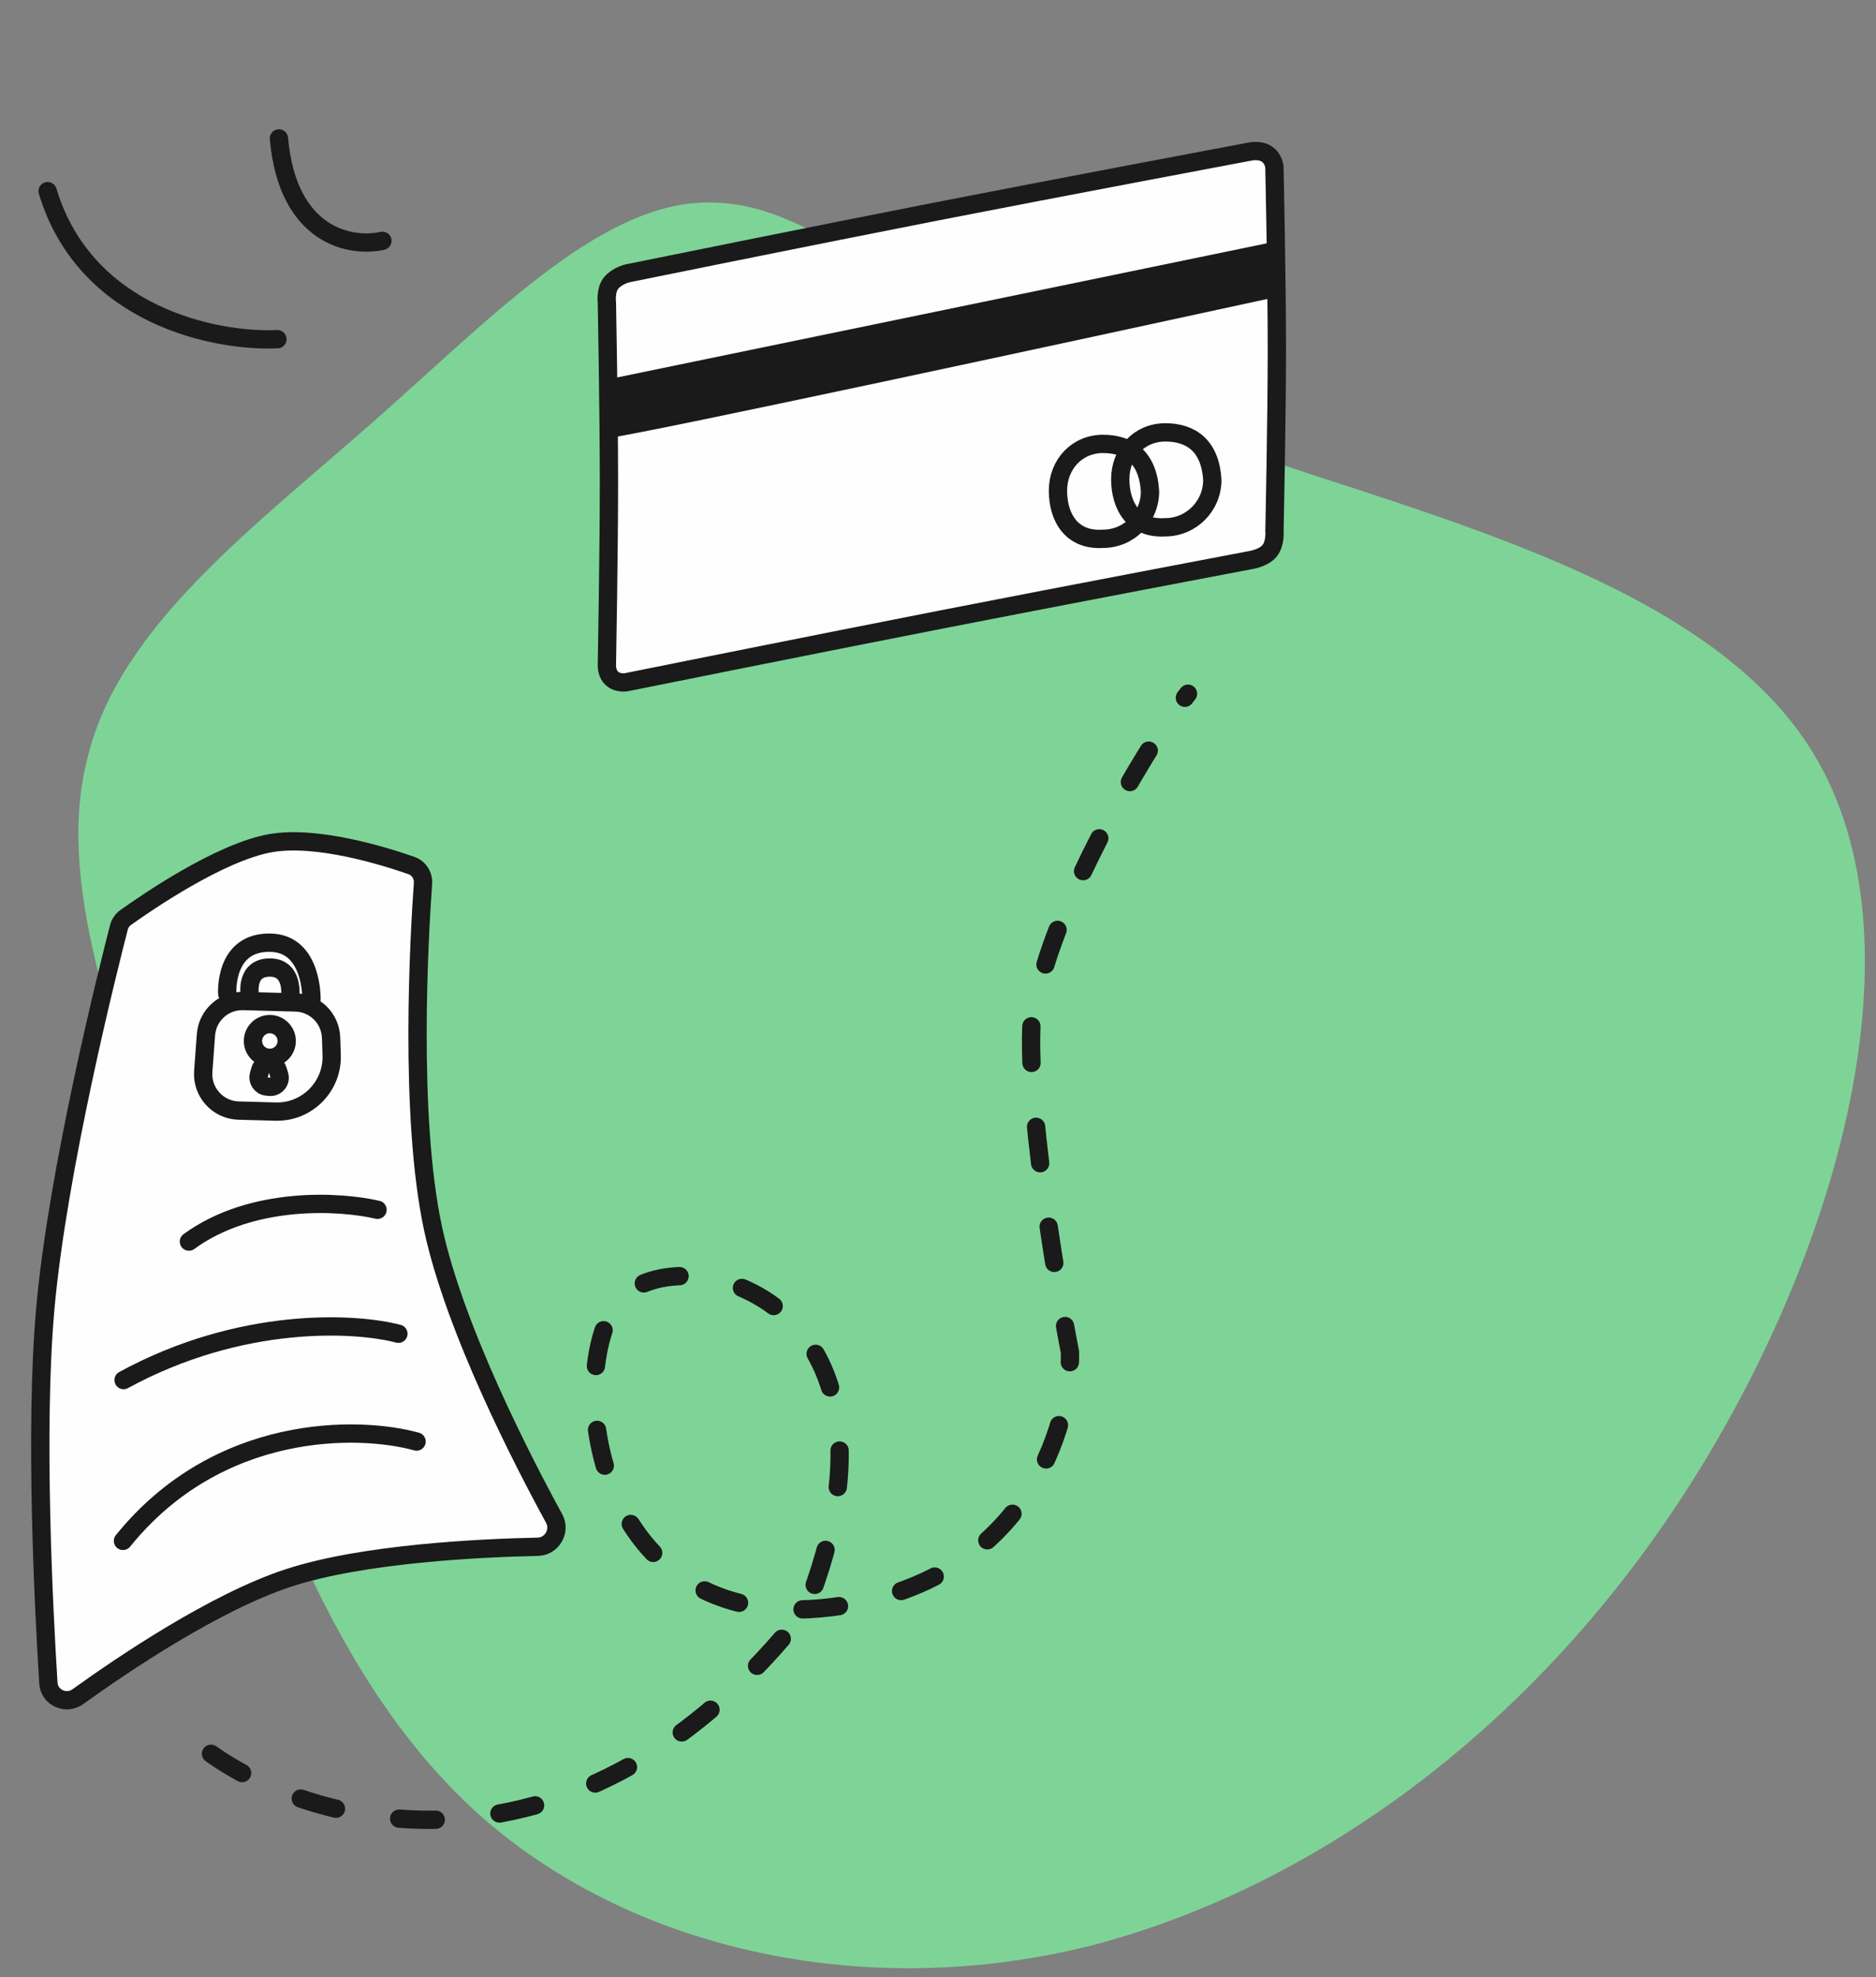 <svg width="205" height="216" viewBox="0 0 205 216" fill="none" xmlns="http://www.w3.org/2000/svg">
<rect x="0" y="0" width="205" height="216" fill="#808080" stroke="none"/>
<g clip-path="url(#clip0_2047_23826)">
<path d="M124.945 45.418C148.716 54.923 184.082 61.151 197.416 81.144C210.751 101.138 201.475 135.553 184.951 161.774C168.428 187.995 144.367 206.022 119.147 212.577C94.217 218.805 68.417 212.905 51.894 197.828C35.081 182.423 27.833 157.841 20.586 136.536C13.339 115.232 5.802 97.205 9.571 82.783C13.049 68.361 27.833 57.545 41.168 45.746C54.503 33.946 66.388 21.491 78.273 22.147C90.159 22.475 101.464 35.585 124.945 45.418Z" fill="#7ED496"/>
<path d="M66.814 30.88C67.497 30.086 68.63 29.85 68.63 29.85C68.63 29.85 89.136 25.684 102.396 23.091C115.655 20.497 136.538 16.569 136.538 16.569C136.538 16.569 137.828 16.254 138.623 16.98C139.339 17.633 139.266 18.491 139.266 18.491C139.266 18.491 139.53 30.463 139.53 38.17C139.53 45.878 139.266 57.965 139.266 57.965C139.266 57.965 139.405 59.372 138.719 60.193C138.032 61.017 136.538 61.213 136.538 61.213C136.538 61.213 116.092 65.095 102.832 67.688C89.573 70.282 68.63 74.495 68.63 74.495C68.63 74.495 67.697 74.754 66.97 74.201C66.21 73.624 66.319 72.535 66.319 72.535C66.319 72.535 66.542 60.385 66.542 52.678C66.542 44.97 66.319 33.061 66.319 33.061C66.319 33.061 66.13 31.674 66.814 30.88Z" fill="#FEFEFE" stroke="#1A1A1A" stroke-width="2"/>
<path d="M139.382 26.386C127.648 28.805 85.876 37.43 66.457 41.44L66.51 47.853C71.574 47.128 117.304 37.271 139.537 32.433L139.382 26.386Z" fill="#1A1A1A"/>
<path d="M125.669 53.681C125.669 56.544 123.366 58.865 120.526 58.865C117.046 59.087 115.609 56.47 115.609 53.607C115.609 50.743 117.685 48.496 120.526 48.496C123.366 48.496 125.442 49.977 125.669 53.681Z" stroke="#1A1A1A" stroke-width="2"/>
<path d="M132.477 52.422C132.477 55.285 130.174 57.606 127.333 57.606C123.854 57.829 122.417 55.211 122.417 52.348C122.417 49.484 124.493 47.237 127.333 47.237C130.174 47.237 132.25 48.719 132.477 52.422Z" stroke="#1A1A1A" stroke-width="2"/>
<path d="M30.316 37.055C23.664 37.372 9.328 34.582 5.205 20.883M41.786 26.308C38.416 27.076 31.437 25.915 30.479 15.123" stroke="#1A1A1A" stroke-width="2" stroke-linecap="round" stroke-linejoin="round"/>
<path fill-rule="evenodd" clip-rule="evenodd" d="M29.434 115.569C28.417 115.541 27.614 114.694 27.642 113.676C27.671 112.659 28.518 111.856 29.536 111.884C30.553 111.912 31.355 112.76 31.328 113.778C31.299 114.795 30.452 115.597 29.434 115.569ZM30.516 117.445L30.343 116.89C30.047 115.941 28.696 115.964 28.432 116.922L28.287 117.45C28.122 118.05 28.541 118.652 29.161 118.706L29.479 118.734C30.185 118.795 30.727 118.121 30.516 117.445Z" fill="#FEFEFE"/>
<path fill-rule="evenodd" clip-rule="evenodd" d="M46.222 96.528C45.826 102.045 44.662 121.893 47.328 134.25C49.705 145.267 57.166 159.702 60.558 165.905C61.299 167.261 60.313 168.954 58.768 168.986C52.607 169.113 39.7 169.708 31.504 172.396C23.462 175.034 13.409 181.836 8.504 185.366C7.216 186.292 5.385 185.462 5.286 183.878C4.782 175.817 3.781 156.288 4.938 143.105C6.286 127.758 11.926 105.448 12.992 101.323C13.104 100.887 13.357 100.511 13.722 100.249C15.911 98.681 24.079 93.041 29.645 92.103C34.666 91.257 41.935 93.504 44.947 94.555C45.777 94.845 46.285 95.651 46.222 96.528ZM26.588 109.361L32.307 109.518C34.411 109.576 36.107 111.261 36.179 113.365L36.243 115.268C36.36 118.71 33.55 121.538 30.107 121.443L26.073 121.332C23.802 121.269 22.043 119.323 22.21 117.057L22.506 113.049C22.662 110.927 24.46 109.302 26.588 109.361Z" fill="#FEFEFE"/>
<path fill-rule="evenodd" clip-rule="evenodd" d="M32.307 109.518L26.588 109.361C24.46 109.302 22.662 110.927 22.506 113.049L22.21 117.057C22.043 119.323 23.802 121.269 26.073 121.332L30.107 121.443C33.55 121.538 36.36 118.71 36.243 115.268L36.179 113.365C36.107 111.261 34.411 109.576 32.307 109.518ZM29.434 115.569C28.417 115.541 27.614 114.694 27.642 113.676C27.671 112.659 28.518 111.856 29.536 111.884C30.553 111.912 31.355 112.76 31.328 113.778C31.299 114.795 30.452 115.597 29.434 115.569ZM30.516 117.445L30.343 116.89C30.047 115.941 28.696 115.964 28.432 116.922L28.287 117.45C28.122 118.05 28.541 118.652 29.161 118.706L29.479 118.734C30.185 118.795 30.727 118.121 30.516 117.445Z" fill="#FEFEFE"/>
<path d="M45.519 157.489C39.167 155.733 23.86 155.447 13.439 168.344M43.534 145.713C38.886 144.478 26.372 143.761 13.505 150.773M41.252 132.17C37.258 131.229 27.546 130.605 20.644 135.643M34.035 109.197C34.035 109.197 34.203 103.117 29.596 102.99C24.437 102.848 24.833 108.575 24.833 108.575M31.718 108.757C31.718 108.757 32.073 105.775 29.583 105.706C26.794 105.629 27.292 108.635 27.292 108.635M46.222 96.528C45.826 102.045 44.662 121.893 47.328 134.25C49.705 145.267 57.166 159.702 60.558 165.905C61.299 167.261 60.313 168.954 58.768 168.986C52.607 169.113 39.7 169.708 31.504 172.396C23.462 175.034 13.409 181.836 8.504 185.366C7.216 186.292 5.385 185.462 5.286 183.878C4.782 175.817 3.781 156.288 4.938 143.105C6.286 127.758 11.926 105.448 12.992 101.323C13.104 100.887 13.357 100.511 13.722 100.249C15.911 98.681 24.079 93.041 29.645 92.103C34.666 91.257 41.935 93.504 44.947 94.555C45.777 94.845 46.285 95.651 46.222 96.528ZM32.307 109.518L26.588 109.361C24.46 109.302 22.662 110.927 22.506 113.049L22.21 117.057C22.043 119.323 23.802 121.269 26.073 121.332L30.107 121.443C33.55 121.538 36.36 118.71 36.243 115.268L36.179 113.365C36.107 111.261 34.411 109.576 32.307 109.518ZM27.642 113.676C27.614 114.694 28.417 115.541 29.434 115.569C30.452 115.597 31.299 114.795 31.328 113.778C31.355 112.76 30.553 111.912 29.536 111.884C28.518 111.856 27.671 112.659 27.642 113.676ZM30.343 116.89L30.516 117.445C30.727 118.121 30.185 118.795 29.479 118.734L29.161 118.706C28.541 118.652 28.122 118.05 28.287 117.45L28.432 116.922C28.696 115.964 30.047 115.941 30.343 116.89Z" stroke="#1A1A1A" stroke-width="2" stroke-linecap="round"/>
<path d="M23.059 191.599C34.304 199.605 63.028 207.682 87.978 175.954C87.984 175.946 87.989 175.937 87.993 175.928C101.824 141.108 73.486 134.672 67.546 142.229C61.605 149.786 64.502 178.876 90.892 175.579C111.998 172.943 117.039 155.935 116.923 147.752C116.923 147.746 116.922 147.741 116.921 147.735C114.61 135.786 110.755 110.952 113.787 107.015C113.796 107.003 113.801 106.992 113.805 106.978C115.761 98.94 123.882 83.34 129.818 75.789" stroke="#1A1A1A" stroke-width="2" stroke-linecap="round" stroke-dasharray="4 7"/>
</g>
<defs>
<clipPath id="clip0_2047_23826">
<rect width="204" height="215" fill="white" transform="translate(0.5 0.623)"/>
</clipPath>
</defs>
</svg>
